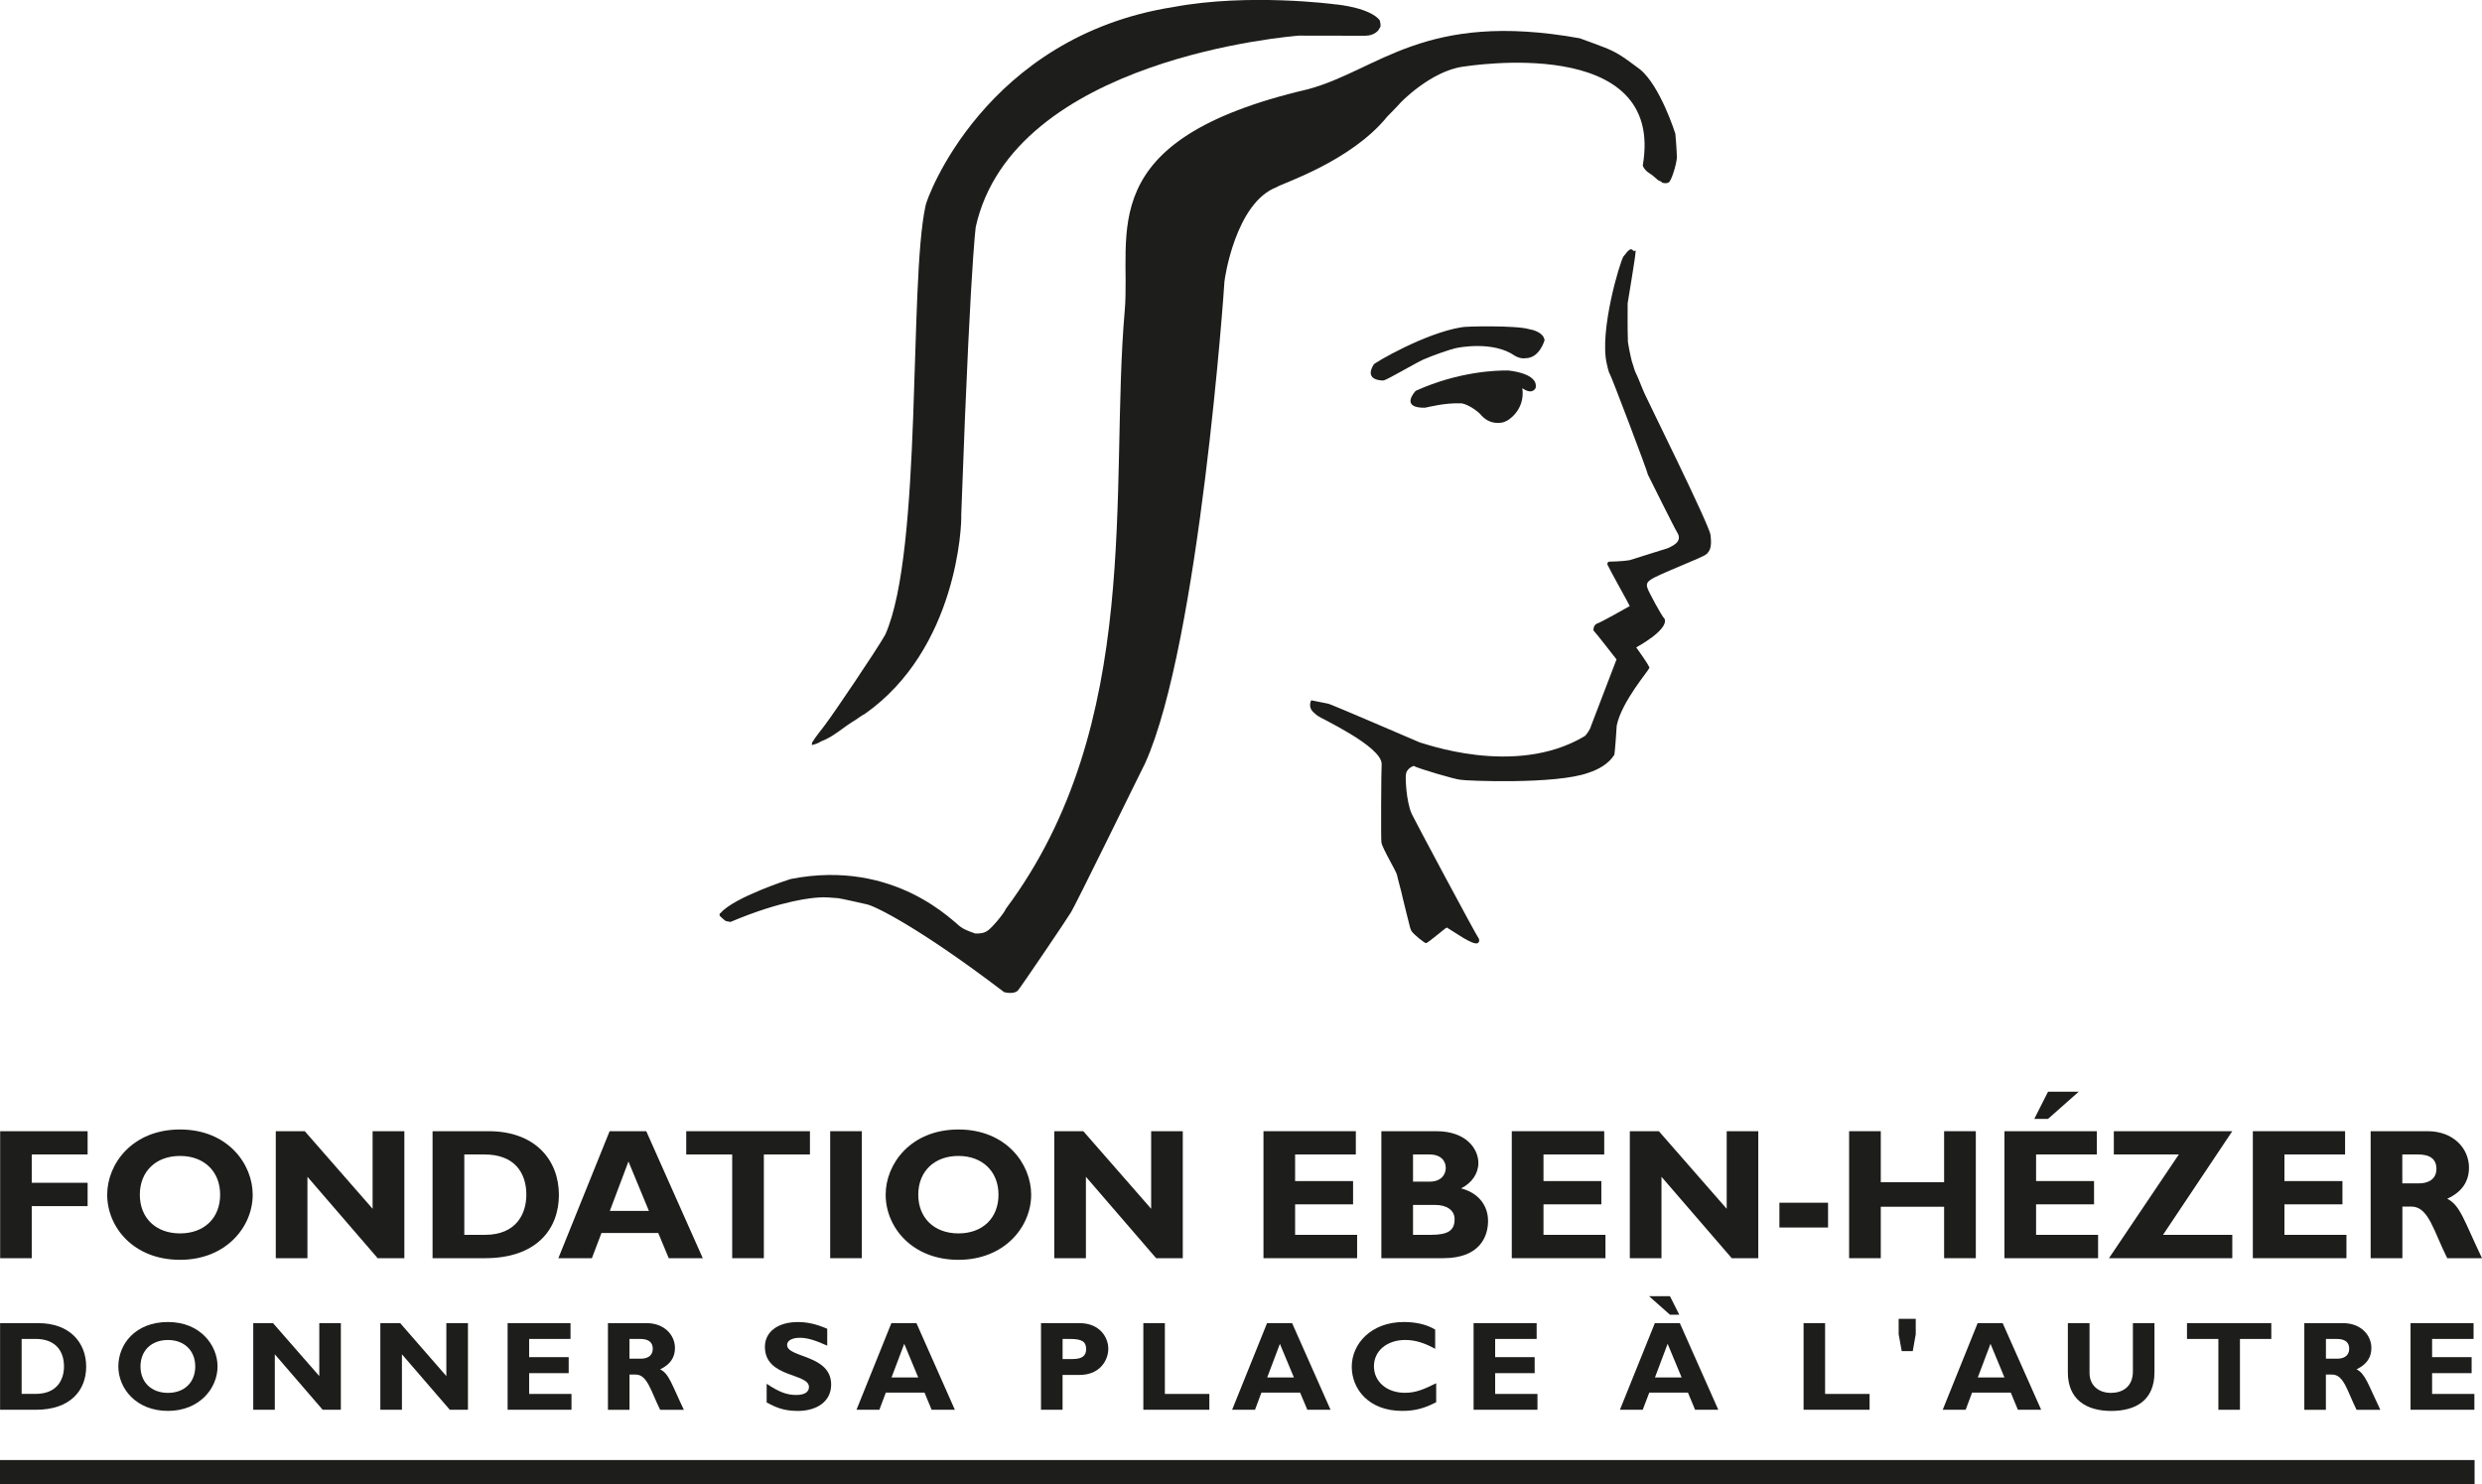 <?xml version="1.0" encoding="UTF-8"?>
<svg id="Calque_1" data-name="Calque 1" xmlns="http://www.w3.org/2000/svg" viewBox="0 0 638.81 382.01">
  <defs>
    <style>
      .cls-1 {
        fill: #1d1d1b;
      }
    </style>
  </defs>
  <g>
    <path class="cls-1" d="M343.48,1.11c1.46.08,9.2,1.03,11.63,4.1.13.54.28,1.06.18,1.68l-.54.91c-.88,1.01-2.1,1.37-3.36,1.4l-17.15-.03c-1.29.15-73.65,5.63-83.16,49.49.56-2.41-.95-2.28-3.68,73.92.16,2.31-.95,34.45-24.87,51.23-.83.39-1.6,1.03-2.34,1.51-3.08,1.79-5.62,4.35-8.87,5.52-.71.49-1.57.77-2.38.95l.07-.64c1.03-1.71,2.35-3.17,3.53-4.82.07-.13.17-.24.25-.36,1.18-1.45,12.76-18.51,15.07-22.62,9.64-21.73,6.02-90.56,10.35-110.37.16-1.64,15.25-43.6,63.95-51.2,19.29-3.58,41.27-.7,41.32-.68Z"/>
    <path class="cls-1" d="M336.57,22.99c18.22-4.85,29.86-20.35,70.01-13.14.97.37,6.43,2.28,8.06,3.09,2.71,1.24,5.02,3.13,7.47,4.92,5.24,4.28,9.09,16.57,9.09,16.57.1.91.38,4.74.38,5.76.17,1.09-1.12,5.68-1.95,6.66-.53.44-1.22.33-1.81.18-.29-.44-.85-.44-1.16-.73-.7-.62-1.47-1.32-2.22-1.76-.71-.44-1.41-1.19-1.63-1.95,5.9-34.05-45.34-25.52-46.26-25.43-8.23,1.11-16.21,9.26-16.54,9.78-.94,1.02-1.98,2.07-2.94,3.04-9.46,11.71-27.54,17.37-28.44,18.17-10.64,4.02-13.44,23.61-13.49,24.35,0,.86-6.45,92.91-20.4,123.95-.76,1.42-18.3,37.39-19.2,38.55-.59,1.07-12.78,19.1-13.54,19.94-1.07,1.17-3.58.44-3.58.44-21.88-16.67-33.43-22.27-35.38-22.6,0,0-6.67-1.53-7.36-1.58-1.73-.1-3.35-.33-5.09-.16-1.24.07-9.21.62-22.55,6.27-.38-.07-.7-.07-1.03-.18-.33.08-1.78-1.4-1.78-1.4-.06-.37-.06-.58.26-.73,3.44-4.02,17.62-8.63,18.01-8.73,27.05-5.32,42.27,11.48,43.83,12.39,1.07.8,3.6,1.61,3.64,1.63,1.13.05,2.27-.05,3.18-.7,1.14-.7,4.34-4.56,4.72-5.63,35.49-47.55,26.67-108.53,30.6-153.9,1.76-20.02-8.84-44.02,47.09-57.07Z"/>
    <path class="cls-1" d="M420.93,64.5c.15.13,0,.39,0,.55,0,1.08-1.84,11.85-2.01,13.02,0,2.98-.05,6.5.06,9.36-.16.37.76,4.62,1.03,5.63.26.59.71,2.49.96,2.83.87,1.82,1.53,3.71,2.34,5.5.36.93,16.65,33.76,16.93,36.3,0,0,.46,2.78-.32,4.07-.27.31-.49.85-.87.97-.33.59-13.2,5.5-14.23,6.53-1.38.83-.96,1.79-.54,2.77.15.38,3.24,6.35,4.16,7.29,1.06,2.85-7.31,7.33-7.31,7.33,0,.05,3.02,4.1,3.41,5.24-.26.81-7.17,8.73-8.43,14.88,0,.37-.45,6.76-.61,7.52-1.51,2.39-4.11,3.79-6.6,4.61-8.25,3.09-31.9,2.1-33.06,1.82-1.37-.11-10.77-2.86-12.02-3.57-.9.36-1.84,1.12-1.94,2.1-.22.34-.02,7.1,1.52,10.37.23.6,16.55,31.21,17.26,32.07.14.73,0,.8-.32,1.09-1.26.62-6.01-2.88-7.96-4.02-.45.16-4.87,4.02-5.36,4.02-.37,0-2.97-2.07-3.73-3.09l-.32-.76c-.21-.91-1.79-6.97-1.95-7.83-.22-1.21-1.3-5-1.46-5.86-.15-.91-3.85-6.98-4.01-8.4-.16-.24-.05-19.47.06-20.22-.11-4.61-16.06-11.9-16.45-12.34-.8-.65-1.84-1.34-1.95-2.49-.1-.31.11-1.46.32-1.51l4.35.87c2.37.81,22.18,9.42,23.53,9.96.53,0,24.4,9.13,42.36-1.56.5-.23,1.62-2.02,1.68-2.54l6.61-17.26s-5.3-6.84-5.94-7.47c.04-.31-.07-1.22.86-1.74.57-.05,7.89-4.17,8.48-4.53-.16-.46-5.35-9.7-5.75-10.7-.05-.31.06-.57.4-.73,0,0,3.56-.06,5.28-.37l9.91-3.11c.78-.44,4.02-1.53,2.34-4.1-.49-.7-7.51-14.83-7.51-14.83.16-.15-9.58-25.84-9.85-26.01-.23-.21-.71-2.44-.71-2.44-2.01-8.38,3.36-26.34,4.28-27.71.33-.23,1.46-2.33,2.29-1.73.21.34.47.44.81.21Z"/>
    <path class="cls-1" d="M393.59,84.74c.71.1,3.64.75,3.95,2.81,0,0-1.25,4.69-4.96,4.66-.92.15-1.96-.18-2.71-.64-5.55-3.89-14.52-2.13-15.31-1.92-1.31.28-6.28,2.02-7.53,2.62-1.31.33-9.84,5.45-10.93,5.67,0,0-5.23.23-2.54-4.12.2-.42,13.12-8.03,22.55-9.57.66-.26,14.21-.54,17.48.49Z"/>
    <path class="cls-1" d="M395.22,99.94c-1.17,1.82-3.3,0-3.41,0,.82,5.67-3.88,8.51-4.32,8.51-.11.24-3.58,1.35-6.12-1.42-1.17-1.46-4.22-3.32-5.57-3.21-4.09-.11-7.9.93-9.08,1.14-6.06.06-2.99-3.68-2.34-4.36,11.2-5.05,20.93-5.26,23.8-5.23,0,0,7.95.65,7.04,4.56Z"/>
  </g>
  <g>
    <path class="cls-1" d="M22.55,297.18h-14.38v7.28h14.38v6.01h-14.38v13.42H.04v-32.69h22.51v5.99Z"/>
    <path class="cls-1" d="M46.34,324.3c-11.99,0-18.75-8.42-18.75-16.77,0-7.91,6.44-16.78,18.75-16.78s18.7,8.92,18.7,16.78c0,8.37-6.94,16.77-18.7,16.77ZM46.34,297.56c-6.22,0-10.35,3.99-10.35,9.98s4.12,9.96,10.35,9.96,10.32-3.97,10.32-9.96-4.12-9.98-10.32-9.98Z"/>
    <path class="cls-1" d="M104.07,323.88h-6.87l-18.07-20.95v20.95h-8.15v-32.69h7.46l17.46,19.97v-19.97h8.17v32.69Z"/>
    <path class="cls-1" d="M125.77,291.19c11.96,0,18.08,7.42,18.08,16.39s-5.93,16.3-18.98,16.3h-13.54v-32.69h14.43ZM119.5,317.87h5.32c8.19,0,10.65-5.57,10.65-10.34,0-5.62-3.04-10.35-10.75-10.35h-5.22v20.69Z"/>
    <path class="cls-1" d="M180.88,323.88h-8.76l-2.7-6.48h-14.62l-2.46,6.48h-8.63l13.19-32.69h9.43l14.55,32.69ZM161.75,298.99l-4.79,12.71h10.05l-5.26-12.71Z"/>
    <path class="cls-1" d="M208.46,297.18h-11.86v26.7h-8.15v-26.7h-11.83v-5.99h31.84v5.99Z"/>
    <path class="cls-1" d="M221.82,323.88h-8.15v-32.69h8.15v32.69Z"/>
    <path class="cls-1" d="M246.69,324.3c-11.97,0-18.74-8.42-18.74-16.77,0-7.91,6.43-16.78,18.74-16.78s18.71,8.92,18.71,16.78c0,8.37-6.97,16.77-18.71,16.77ZM246.69,297.56c-6.23,0-10.35,3.99-10.35,9.98s4.12,9.96,10.35,9.96,10.3-3.97,10.3-9.96-4.14-9.98-10.3-9.98Z"/>
    <path class="cls-1" d="M304.42,323.88h-6.86l-18.07-20.95v20.95h-8.14v-32.69h7.47l17.46,19.97v-19.97h8.14v32.69Z"/>
    <path class="cls-1" d="M349.29,323.88h-24.1v-32.69h23.77v5.99h-15.63v6.85h14.92v5.99h-14.92v7.85h15.96v6.01Z"/>
    <path class="cls-1" d="M369.67,291.19c7.72,0,10.83,4.56,10.83,8.19,0,2.72-1.72,5.18-4.46,6.53,4.66,1.21,6.95,4.56,6.95,8.4s-1.99,9.57-11.53,9.57h-15.93v-32.69h14.15ZM363.68,304.18h4.26c2.99,0,4.17-1.84,4.17-3.55s-1.19-3.45-4.17-3.45h-4.26v7ZM363.68,317.87h4.6c4.52,0,6.1-1.19,6.1-4.02,0-2.39-2.11-3.68-5.01-3.68h-5.69v7.7Z"/>
    <path class="cls-1" d="M413.21,323.88h-24.11v-32.69h23.79v5.99h-15.63v6.85h14.89v5.99h-14.89v7.85h15.95v6.01Z"/>
    <path class="cls-1" d="M452.55,323.88h-6.84l-18.08-20.95v20.95h-8.15v-32.69h7.47l17.46,19.97v-19.97h8.13v32.69Z"/>
    <path class="cls-1" d="M470.5,315.98h-12.52v-6.38h12.52v6.38Z"/>
    <path class="cls-1" d="M508.53,323.88h-8.16v-13.24h-16.3v13.24h-8.15v-32.69h8.15v13.14h16.3v-13.14h8.16v32.69Z"/>
    <path class="cls-1" d="M540,323.88h-24.1v-32.69h23.77v5.99h-15.63v6.85h14.92v5.99h-14.92v7.85h15.96v6.01ZM527.12,288.02h-3.54l3.54-7h7.9l-7.9,7Z"/>
    <path class="cls-1" d="M556.71,317.87h17.83v6.01h-31.74l17.98-26.7h-16.73v-5.99h30.49l-17.83,26.68Z"/>
    <path class="cls-1" d="M603.92,323.88h-24.09v-32.69h23.74v5.99h-15.61v6.85h14.93v5.99h-14.93v7.85h15.96v6.01Z"/>
    <path class="cls-1" d="M624.8,291.19c6.7,0,10.66,4.49,10.66,9.38,0,3.61-1.86,6.3-5.6,8.01,3.37,1.68,4.36,5.73,8.95,15.3h-8.95c-3.51-7-4.8-13.28-9.2-13.28h-2.34v13.28h-8.17v-32.69h14.65ZM618.31,304.62h4.3c2.25,0,4.47-.98,4.47-3.74,0-2.44-1.58-3.7-4.66-3.7h-4.12v7.44Z"/>
  </g>
  <g>
    <path class="cls-1" d="M9.86,340.6c8.14,0,12.32,5.06,12.32,11.18s-4.05,11.12-12.94,11.12H.02v-22.3h9.83ZM5.56,358.81h3.64c5.59,0,7.27-3.79,7.27-7.07,0-3.84-2.07-7.08-7.32-7.08h-3.58v14.15Z"/>
    <path class="cls-1" d="M43.23,363.19c-8.17,0-12.77-5.75-12.77-11.45s4.36-11.43,12.77-11.43,12.76,6.07,12.76,11.43c0,5.71-4.74,11.45-12.76,11.45ZM43.23,344.94c-4.25,0-7.07,2.72-7.07,6.81s2.82,6.8,7.07,6.8,7.02-2.73,7.02-6.8-2.81-6.81-7.02-6.81Z"/>
    <path class="cls-1" d="M87.72,362.9h-4.67l-12.32-14.28v14.28h-5.55v-22.3h5.09l11.91,13.63v-13.63h5.55v22.3Z"/>
    <path class="cls-1" d="M120.44,362.9h-4.67l-12.32-14.28v14.28h-5.56v-22.3h5.11l11.88,13.63v-13.63h5.56v22.3Z"/>
    <path class="cls-1" d="M147.09,362.9h-16.44v-22.3h16.19v4.07h-10.65v4.69h10.18v4.12h-10.18v5.34h10.9v4.09Z"/>
    <path class="cls-1" d="M166.43,340.6c4.57,0,7.29,3.08,7.29,6.4,0,2.48-1.27,4.27-3.81,5.49,2.29,1.12,2.96,3.86,6.1,10.42h-6.1c-2.39-4.79-3.29-9.07-6.28-9.07h-1.61v9.07h-5.55v-22.3h9.96ZM162.02,349.75h2.94c1.54,0,3.05-.65,3.05-2.56,0-1.66-1.1-2.52-3.18-2.52h-2.82v5.08Z"/>
    <path class="cls-1" d="M212.91,346.39c-3.25-1.45-5.16-2.02-7.06-2.02-2,0-3.27.73-3.27,1.84,0,3.37,11.34,2.43,11.34,10.21,0,4.28-3.6,6.78-8.58,6.78-3.87,0-5.79-1.03-8.02-2.17v-4.82c3.2,2.13,5.17,2.88,7.62,2.88,2.12,0,3.27-.75,3.27-2.05,0-3.65-11.34-2.3-11.34-10.34,0-3.86,3.33-6.38,8.47-6.38,2.48,0,4.75.52,7.57,1.73v4.35Z"/>
    <path class="cls-1" d="M245.75,362.9h-5.97l-1.83-4.41h-9.96l-1.66,4.41h-5.89l8.98-22.3h6.45l9.89,22.3ZM232.73,345.92l-3.27,8.66h6.87l-3.6-8.66Z"/>
    <path class="cls-1" d="M277.86,340.6c5.1,0,7.39,3.57,7.39,6.59s-2.22,6.74-7.35,6.74h-4.42v8.97h-5.55v-22.3h9.93ZM273.48,349.84h2.6c2.53,0,3.47-.91,3.47-2.57,0-1.9-1.1-2.6-4.11-2.6h-1.95v5.18Z"/>
    <path class="cls-1" d="M311.27,362.9h-17v-22.3h5.54v18.22h11.45v4.09Z"/>
    <path class="cls-1" d="M342.45,362.9h-5.97l-1.86-4.41h-9.96l-1.65,4.41h-5.89l8.99-22.3h6.45l9.89,22.3ZM329.42,345.92l-3.27,8.66h6.87l-3.61-8.66Z"/>
    <path class="cls-1" d="M369.65,360.96c-3.11,1.59-5.45,2.23-8.77,2.23-8.64,0-12.97-5.64-12.97-11.4s4.87-11.48,13.41-11.48c3.09,0,5.88.62,8.06,1.95v4.95c-2.45-1.35-4.92-2.28-7.68-2.28-4.72,0-8.08,2.8-8.08,6.77s3.31,6.83,7.96,6.83c2.9,0,4.87-.91,8.06-2.46v4.87Z"/>
    <path class="cls-1" d="M395.71,362.9h-16.44v-22.3h16.23v4.07h-10.68v4.69h10.17v4.12h-10.17v5.34h10.89v4.09Z"/>
    <path class="cls-1" d="M442.25,362.9h-5.97l-1.84-4.41h-9.96l-1.68,4.41h-5.87l8.99-22.3h6.43l9.9,22.3ZM429.81,333.66l2.4,4.77h-2.4l-5.39-4.77h5.39ZM429.21,345.92l-3.26,8.66h6.86l-3.6-8.66Z"/>
    <path class="cls-1" d="M481.2,362.9h-17v-22.3h5.54v18.22h11.45v4.09Z"/>
    <path class="cls-1" d="M492.3,347.81h-2.84l-.79-4.36v-3.96h4.4v3.96l-.77,4.36Z"/>
    <path class="cls-1" d="M525.35,362.9h-5.99l-1.83-4.41h-9.96l-1.66,4.41h-5.9l8.99-22.3h6.44l9.91,22.3ZM512.31,345.92l-3.27,8.66h6.86l-3.59-8.66Z"/>
    <path class="cls-1" d="M554.51,340.6v12.65c0,7.39-5.02,9.95-11.14,9.95-6.47,0-11.15-3.01-11.15-9.9v-12.7h5.58v12.81c0,3.19,2.3,5.14,5.5,5.14,2.95,0,5.66-1.54,5.66-5.53v-12.42h5.55Z"/>
    <path class="cls-1" d="M584.58,344.67h-8.07v18.23h-5.55v-18.23h-8.08v-4.07h21.7v4.07Z"/>
    <path class="cls-1" d="M603.06,340.6c4.57,0,7.28,3.08,7.28,6.4,0,2.48-1.27,4.27-3.82,5.49,2.27,1.12,2.97,3.86,6.12,10.42h-6.12c-2.38-4.79-3.26-9.07-6.28-9.07h-1.61v9.07h-5.55v-22.3h9.98ZM598.63,349.75h2.96c1.52,0,3.04-.65,3.04-2.56,0-1.66-1.08-2.52-3.17-2.52h-2.82v5.08Z"/>
    <path class="cls-1" d="M636.85,362.9h-16.43v-22.3h16.22v4.07h-10.67v4.69h10.17v4.12h-10.17v5.34h10.88v4.09Z"/>
  </g>
  <rect class="cls-1" y="375.84" width="636.9" height="6.17"/>
</svg>